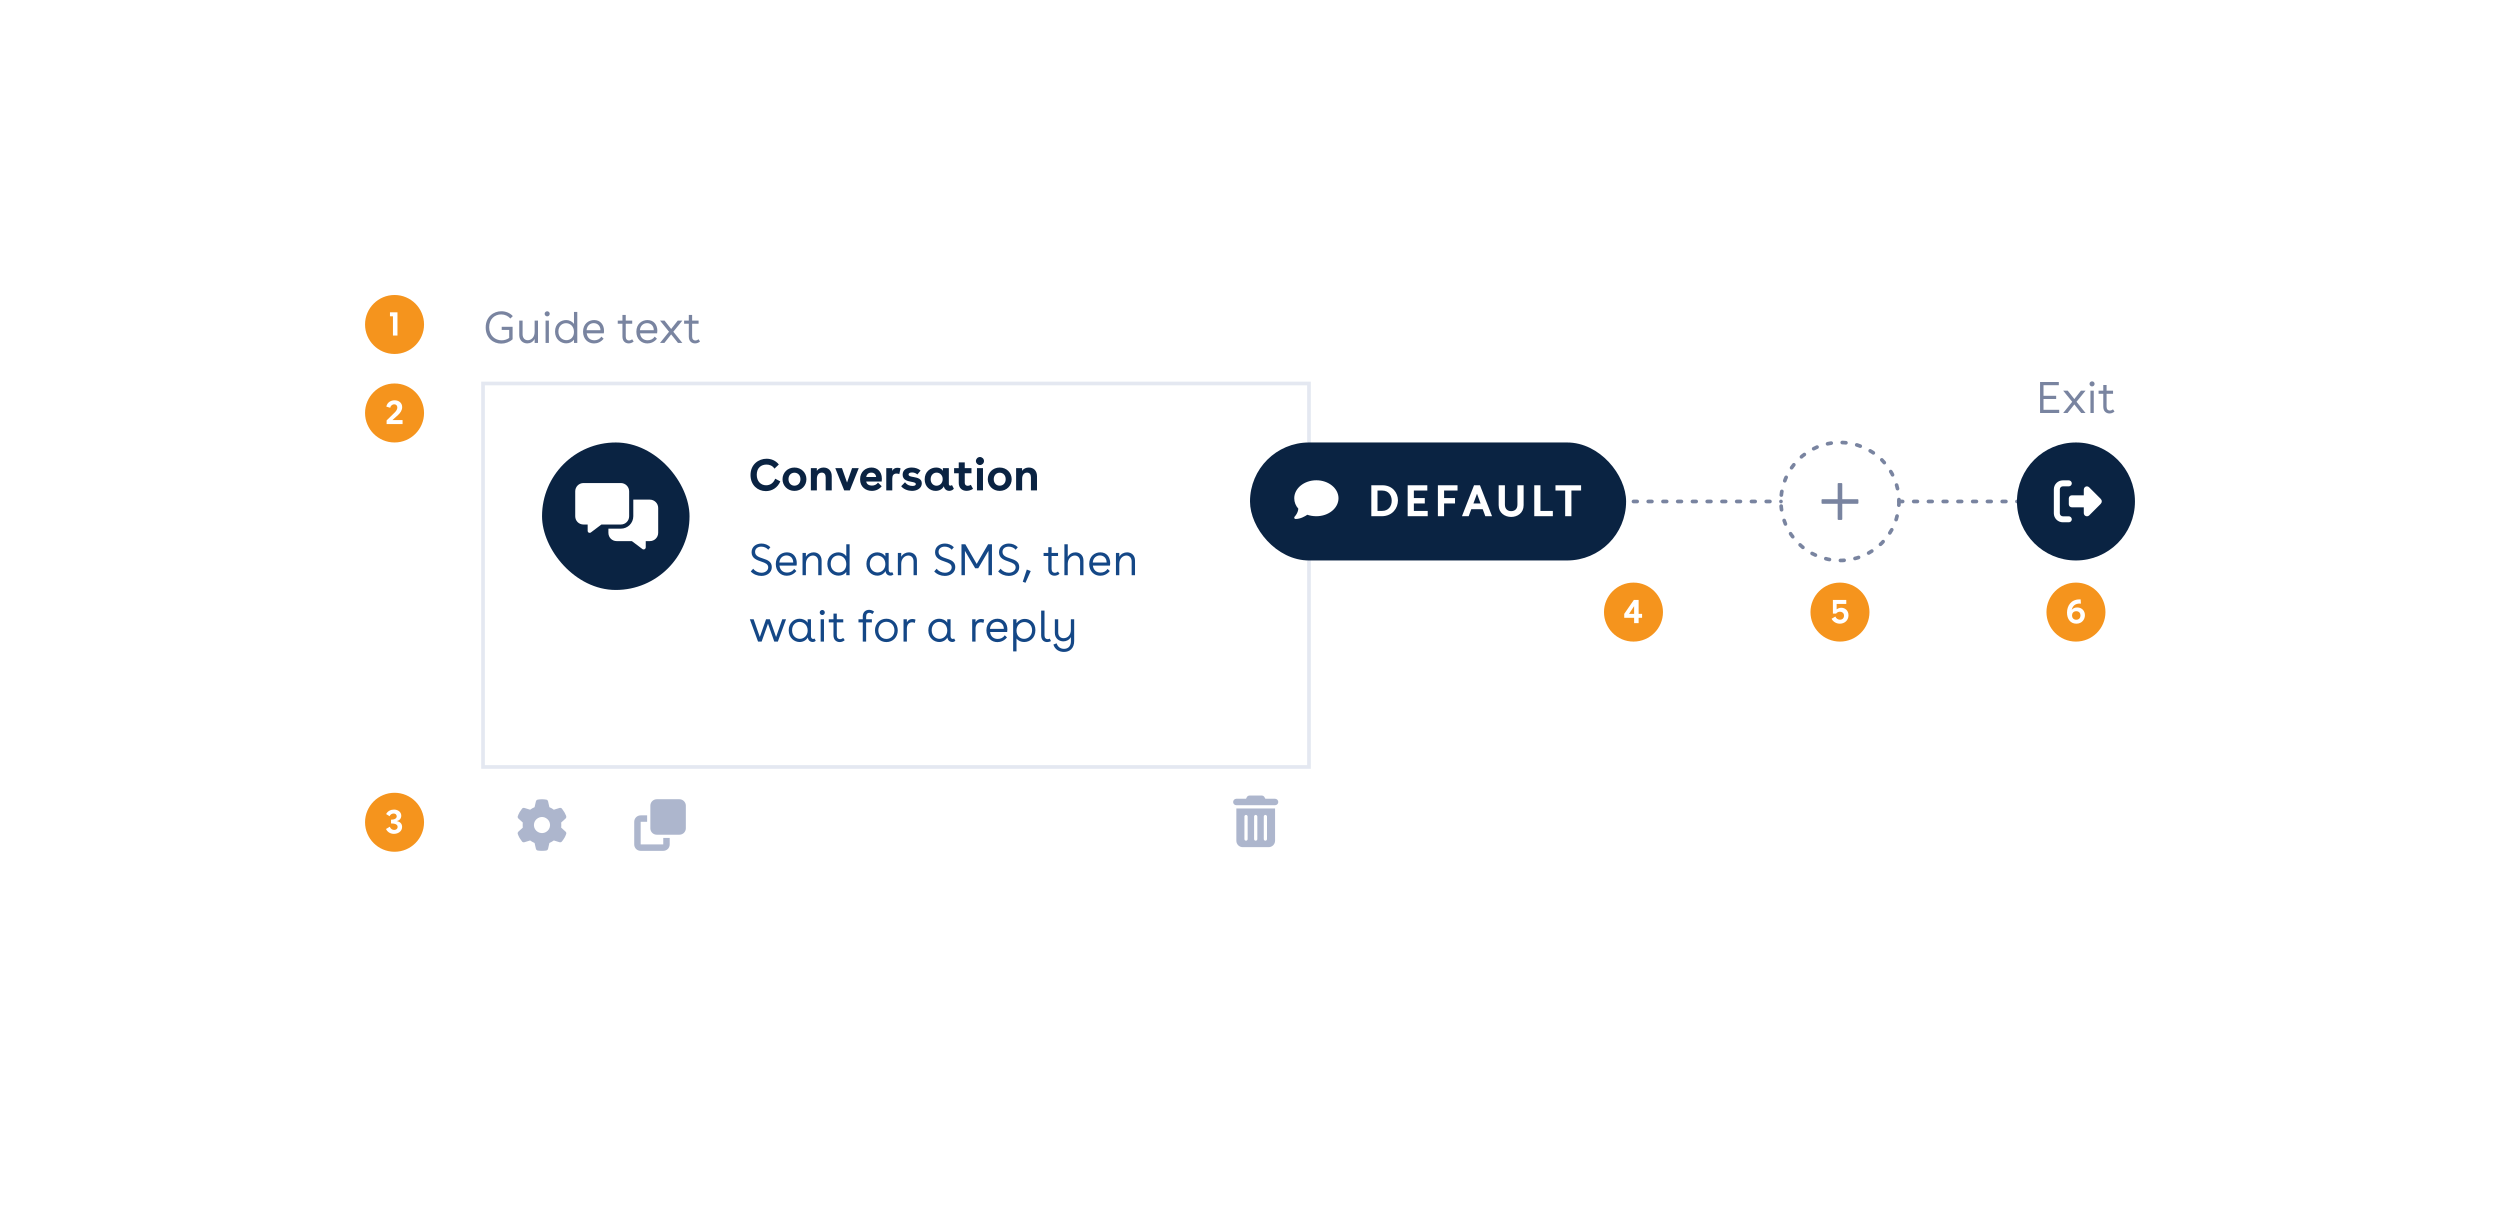 <svg width="678" height="327" viewBox="0 0 678 327" fill="none" xmlns="http://www.w3.org/2000/svg">
<rect width="678" height="327" fill="white"/>
<path d="M363 136H483" stroke="#7984A0" stroke-linecap="round" stroke-dasharray="1 3"/>
<circle cx="499" cy="136" r="16" stroke="#7984A0" stroke-linecap="round" stroke-linejoin="round" stroke-dasharray="1 3"/>
<path d="M503.792 135.375H499.625V131.208C499.625 131.104 499.521 131 499.417 131H498.583C498.453 131 498.375 131.104 498.375 131.208V135.375H494.208C494.078 135.375 494 135.479 494 135.583V136.417C494 136.547 494.078 136.625 494.208 136.625H498.375V140.792C498.375 140.922 498.453 141 498.583 141H499.417C499.521 141 499.625 140.922 499.625 140.792V136.625H503.792C503.896 136.625 504 136.547 504 136.417V135.583C504 135.479 503.896 135.375 503.792 135.375Z" fill="#7984A0"/>
<path d="M363 136C363 140.418 359.418 144 355 144C355 144 355 140.418 355 136C355 131.582 355 128 355 128C359.418 128 363 131.582 363 136Z" fill="#7984A0"/>
<path d="M515 136L547 136" stroke="#7984A0" stroke-linecap="round" stroke-dasharray="1 3"/>
<path d="M558.352 104.464H554.2V107.344H557.632V108.208H554.2V111.136H558.46V112H553.264V103.6H558.352V104.464ZM563.149 108.964L565.597 112H564.409L562.561 109.684L560.725 112H559.537L561.985 108.964L559.537 105.952H560.773L562.561 108.22L564.349 105.952H565.597L563.149 108.964ZM566.676 104.104C566.676 103.732 566.988 103.42 567.372 103.42C567.756 103.42 568.056 103.732 568.056 104.104C568.056 104.488 567.756 104.8 567.372 104.8C566.988 104.8 566.676 104.488 566.676 104.104ZM566.928 112V105.952H567.828V112H566.928ZM573.455 111.604C573.095 111.94 572.627 112.132 572.111 112.132C571.235 112.132 570.407 111.592 570.407 110.284V106.792H569.135V105.952H570.407V104.404H571.307V105.952H573.059V106.792H571.307V110.296C571.307 111.004 571.679 111.34 572.183 111.34C572.459 111.34 572.807 111.208 573.035 111.004L573.455 111.604Z" fill="#7984A0"/>
<circle cx="563" cy="136" r="16" fill="#0A2342"/>
<path d="M566.572 132.15L569.695 135.273C569.873 135.45 570 135.704 570 135.958C570 136.238 569.873 136.491 569.695 136.669L566.572 139.792C566.42 139.945 566.191 140.021 565.963 140.021C565.506 140.021 565.125 139.64 565.125 139.183V137.583H561.875C561.418 137.583 561.062 137.228 561.062 136.771V135.146C561.062 134.714 561.418 134.333 561.875 134.333H565.125V132.759C565.125 132.302 565.506 131.896 565.963 131.896C566.191 131.896 566.42 131.997 566.572 132.15ZM561.062 131.896H559.438C558.98 131.896 558.625 132.277 558.625 132.708V139.208C558.625 139.665 558.98 140.021 559.438 140.021H561.062C561.494 140.021 561.875 140.402 561.875 140.833C561.875 141.29 561.494 141.646 561.062 141.646H559.438C558.092 141.646 557 140.554 557 139.208V132.708C557 131.363 558.092 130.271 559.438 130.271H561.062C561.494 130.271 561.875 130.652 561.875 131.083C561.875 131.54 561.494 131.896 561.062 131.896Z" fill="white"/>
<path d="M139.016 88.632V92.016C138.152 92.796 137.024 93.192 135.932 93.192C133.784 93.192 131.72 91.668 131.72 88.812C131.72 85.86 133.904 84.408 135.968 84.408C137.108 84.408 138.284 84.84 139.076 85.728L138.416 86.388C137.816 85.704 136.952 85.272 135.92 85.272C134.156 85.272 132.668 86.532 132.668 88.74C132.668 91.056 134.324 92.292 136.028 92.292C136.748 92.292 137.504 92.076 138.092 91.644V89.484H136.064V88.632H139.016ZM145.905 86.952V93H144.993V91.92C144.561 92.748 143.793 93.132 142.989 93.132C141.897 93.132 140.817 92.388 140.817 90.864V86.952H141.729V90.648C141.729 91.776 142.401 92.268 143.133 92.268C144.033 92.268 144.993 91.512 144.993 90.024V86.952H145.905ZM147.707 85.104C147.707 84.732 148.019 84.42 148.403 84.42C148.787 84.42 149.087 84.732 149.087 85.104C149.087 85.488 148.787 85.8 148.403 85.8C148.019 85.8 147.707 85.488 147.707 85.104ZM147.959 93V86.952H148.859V93H147.959ZM156.562 84.6V93H155.662V92.112C155.206 92.748 154.414 93.12 153.574 93.12C152.074 93.12 150.526 92.028 150.526 89.928C150.526 87.78 152.098 86.796 153.562 86.796C154.354 86.796 155.158 87.156 155.662 87.84V84.6H156.562ZM153.622 92.256C154.654 92.256 155.662 91.512 155.662 90.012C155.662 88.44 154.558 87.648 153.502 87.648C152.47 87.648 151.438 88.392 151.438 89.916C151.438 91.488 152.554 92.256 153.622 92.256ZM163.7 91.86C163.004 92.736 162.056 93.144 161.108 93.144C159.512 93.144 158.12 91.992 158.12 89.964C158.12 87.864 159.596 86.796 161.144 86.796C162.908 86.796 163.808 88.164 163.808 89.7C163.808 89.892 163.796 90.156 163.748 90.396H159.116C159.284 91.728 160.16 92.28 161.204 92.28C161.948 92.28 162.632 91.992 163.1 91.296L163.7 91.86ZM159.08 89.556H162.848C162.836 88.212 161.912 87.636 161.024 87.636C160.052 87.636 159.188 88.296 159.08 89.556ZM171.853 92.604C171.493 92.94 171.025 93.132 170.509 93.132C169.633 93.132 168.805 92.592 168.805 91.284V87.792H167.533V86.952H168.805V85.404H169.705V86.952H171.457V87.792H169.705V91.296C169.705 92.004 170.077 92.34 170.581 92.34C170.857 92.34 171.205 92.208 171.433 92.004L171.853 92.604ZM178.16 91.86C177.464 92.736 176.516 93.144 175.568 93.144C173.972 93.144 172.58 91.992 172.58 89.964C172.58 87.864 174.056 86.796 175.604 86.796C177.368 86.796 178.268 88.164 178.268 89.7C178.268 89.892 178.256 90.156 178.208 90.396H173.576C173.744 91.728 174.62 92.28 175.664 92.28C176.408 92.28 177.092 91.992 177.56 91.296L178.16 91.86ZM173.54 89.556H177.308C177.296 88.212 176.372 87.636 175.484 87.636C174.512 87.636 173.648 88.296 173.54 89.556ZM182.606 89.964L185.054 93H183.866L182.018 90.684L180.182 93H178.994L181.442 89.964L178.994 86.952H180.23L182.018 89.22L183.806 86.952H185.054L182.606 89.964ZM189.853 92.604C189.493 92.94 189.025 93.132 188.509 93.132C187.633 93.132 186.805 92.592 186.805 91.284V87.792H185.533V86.952H186.805V85.404H187.705V86.952H189.457V87.792H187.705V91.296C187.705 92.004 188.077 92.34 188.581 92.34C188.857 92.34 189.205 92.208 189.433 92.004L189.853 92.604Z" fill="#7984A0"/>
<rect x="131" y="104" width="224" height="104" fill="white"/>
<rect x="131" y="104" width="224" height="104" stroke="#E4E8F1"/>
<rect x="147" y="120" width="40" height="40" rx="20" fill="#0A2342"/>
<path d="M158.25 131H168.375C169.605 131 170.625 132.02 170.625 133.25V140C170.625 141.266 169.605 142.25 168.375 142.25H163.102L160.254 144.395C160.078 144.535 159.867 144.535 159.656 144.465C159.48 144.359 159.375 144.184 159.375 143.937V142.25H158.25C156.984 142.25 156 141.266 156 140V133.25C156 132.02 156.984 131 158.25 131ZM168.375 143.375C170.238 143.375 171.75 141.863 171.75 140V135.5H176.25C177.48 135.5 178.5 136.52 178.5 137.75V144.5C178.5 145.766 177.48 146.75 176.25 146.75H175.125V148.437C175.125 148.684 174.984 148.859 174.809 148.965C174.598 149.035 174.387 149.035 174.211 148.895L171.363 146.75H167.25C165.984 146.75 165 145.766 165 144.5V143.375H168.375Z" fill="white"/>
<path d="M211.616 130.552C210.884 132.292 209.36 133.192 207.704 133.192C205.484 133.192 203.54 131.572 203.54 128.836C203.54 125.932 205.736 124.408 207.908 124.408C209.06 124.408 210.332 124.84 211.22 125.968L210.032 127.096C209.492 126.256 208.64 125.992 207.872 125.992C206.432 125.992 205.232 126.868 205.232 128.752C205.232 130.552 206.348 131.608 207.776 131.608C208.88 131.608 209.768 130.996 210.236 129.82L211.616 130.552ZM215.449 126.796C217.333 126.796 218.701 128.2 218.701 129.964C218.701 131.728 217.333 133.132 215.449 133.132C213.589 133.132 212.221 131.728 212.221 129.964C212.221 128.2 213.589 126.796 215.449 126.796ZM215.449 128.2C214.525 128.2 213.841 128.896 213.841 129.952C213.841 131.008 214.525 131.716 215.449 131.716C216.397 131.716 217.081 131.008 217.081 129.952C217.081 128.896 216.397 128.2 215.449 128.2ZM223.349 126.796C224.585 126.796 225.569 127.6 225.569 129.148V133H223.925V129.496C223.925 128.728 223.637 128.176 222.869 128.176C221.993 128.176 221.537 128.896 221.537 129.844V133H219.905V126.952H221.525V127.696C221.921 127.096 222.605 126.796 223.349 126.796ZM232.896 126.952L230.472 133H228.948L226.524 126.952H228.336L229.716 130.864L231.084 126.952H232.896ZM239.16 129.832C239.16 130.036 239.148 130.276 239.112 130.6H234.924C235.056 131.428 235.812 131.692 236.46 131.692C237.132 131.692 237.72 131.428 238.116 130.888L239.112 131.872C238.452 132.688 237.516 133.132 236.448 133.132C234.84 133.132 233.256 132.112 233.256 129.988C233.256 127.888 234.804 126.796 236.352 126.796C237.828 126.796 239.16 127.804 239.16 129.832ZM237.612 129.364C237.54 128.596 237.012 128.176 236.292 128.176C235.524 128.176 235.02 128.668 234.924 129.364H237.612ZM241.974 127.744C242.238 127.096 242.838 126.868 243.306 126.868C243.654 126.868 243.99 126.892 244.23 127.036L243.882 128.584C243.69 128.476 243.438 128.428 243.162 128.428C242.346 128.428 241.986 128.92 241.986 129.796V133H240.354V126.952H241.974V127.744ZM249.991 131.08C249.991 132.412 248.695 133.132 247.339 133.132C246.271 133.132 245.023 132.688 244.399 131.86L245.443 130.792C246.031 131.596 246.835 131.788 247.447 131.788C247.987 131.788 248.371 131.644 248.371 131.296C248.371 130.924 247.939 130.816 247.195 130.672C246.151 130.468 244.795 130.216 244.795 128.74C244.795 127.336 246.019 126.796 247.267 126.796C248.215 126.796 249.079 127.108 249.667 127.612L248.791 128.68C248.431 128.368 247.975 128.128 247.339 128.128C246.595 128.128 246.403 128.44 246.403 128.692C246.403 129.16 247.075 129.244 247.843 129.388C248.815 129.568 249.991 129.82 249.991 131.08ZM258.683 132.532C258.419 132.916 257.903 133.12 257.435 133.12C256.667 133.12 256.079 132.58 255.971 131.872C255.635 132.58 254.807 133.132 253.751 133.132C252.239 133.132 250.775 132.016 250.775 130C250.775 127.888 252.359 126.796 253.907 126.796C254.687 126.796 255.335 127.072 255.707 127.684V126.952H257.327V131.26C257.327 131.584 257.519 131.716 257.735 131.716C257.891 131.716 258.059 131.656 258.179 131.548L258.683 132.532ZM253.979 131.728C254.855 131.728 255.659 131.044 255.659 129.94C255.659 128.86 254.891 128.176 254.015 128.176C253.151 128.176 252.395 128.848 252.395 129.964C252.395 131.056 253.127 131.728 253.979 131.728ZM263.886 132.58C263.346 132.928 262.722 133.12 262.134 133.12C261.006 133.12 260.01 132.436 260.01 130.96V128.356H258.75V126.952H260.01V125.404H261.642V126.952H263.466V128.356H261.642V130.936C261.642 131.512 262.014 131.752 262.47 131.752C262.734 131.752 263.034 131.656 263.298 131.488L263.886 132.58ZM264.666 125.032C264.666 124.432 265.17 123.94 265.758 123.94C266.358 123.94 266.862 124.432 266.862 125.032C266.862 125.62 266.358 126.124 265.758 126.124C265.17 126.124 264.666 125.62 264.666 125.032ZM264.954 133V126.952H266.586V133H264.954ZM271.113 126.796C272.997 126.796 274.365 128.2 274.365 129.964C274.365 131.728 272.997 133.132 271.113 133.132C269.253 133.132 267.885 131.728 267.885 129.964C267.885 128.2 269.253 126.796 271.113 126.796ZM271.113 128.2C270.189 128.2 269.505 128.896 269.505 129.952C269.505 131.008 270.189 131.716 271.113 131.716C272.061 131.716 272.745 131.008 272.745 129.952C272.745 128.896 272.061 128.2 271.113 128.2ZM279.013 126.796C280.249 126.796 281.233 127.6 281.233 129.148V133H279.589V129.496C279.589 128.728 279.301 128.176 278.533 128.176C277.657 128.176 277.201 128.896 277.201 129.844V133H275.569V126.952H277.189V127.696C277.585 127.096 278.269 126.796 279.013 126.796Z" fill="#0A2342"/>
<path d="M209.312 153.792C209.312 155.34 207.956 156.192 206.48 156.192C205.424 156.192 204.296 155.76 203.6 154.968L204.272 154.236C204.8 154.968 205.7 155.328 206.504 155.328C207.5 155.328 208.34 154.752 208.34 153.864C208.34 152.976 207.512 152.664 206.564 152.34C205.292 151.908 203.828 151.44 203.828 149.772C203.828 148.224 205.112 147.408 206.504 147.408C207.356 147.408 208.256 147.72 208.928 148.404L208.352 149.088C207.896 148.536 207.164 148.248 206.468 148.248C205.592 148.248 204.776 148.704 204.776 149.664C204.776 150.768 205.82 151.104 206.912 151.464C208.088 151.848 209.312 152.28 209.312 153.792ZM215.977 154.86C215.281 155.736 214.333 156.144 213.385 156.144C211.789 156.144 210.397 154.992 210.397 152.964C210.397 150.864 211.873 149.796 213.421 149.796C215.185 149.796 216.085 151.164 216.085 152.7C216.085 152.892 216.073 153.156 216.025 153.396H211.393C211.561 154.728 212.437 155.28 213.481 155.28C214.225 155.28 214.909 154.992 215.377 154.296L215.977 154.86ZM211.357 152.556H215.125C215.113 151.212 214.189 150.636 213.301 150.636C212.329 150.636 211.465 151.296 211.357 152.556ZM222.82 152.052V156H221.908V152.268C221.908 151.176 221.224 150.66 220.48 150.66C219.568 150.66 218.56 151.44 218.56 152.928V156H217.648V149.952H218.56V150.996C219.004 150.192 219.855 149.796 220.66 149.796C221.776 149.796 222.82 150.528 222.82 152.052ZM230.413 147.6V156H229.513V155.112C229.057 155.748 228.265 156.12 227.425 156.12C225.925 156.12 224.377 155.028 224.377 152.928C224.377 150.78 225.949 149.796 227.413 149.796C228.205 149.796 229.009 150.156 229.513 150.84V147.6H230.413ZM227.473 155.256C228.505 155.256 229.513 154.512 229.513 153.012C229.513 151.44 228.409 150.648 227.353 150.648C226.321 150.648 225.289 151.392 225.289 152.916C225.289 154.488 226.405 155.256 227.473 155.256ZM242.303 155.796C242.087 155.988 241.823 156.108 241.475 156.108C240.803 156.108 240.251 155.688 240.143 154.872C239.783 155.556 238.955 156.12 237.935 156.12C236.531 156.12 234.971 155.04 234.971 152.94C234.971 150.84 236.519 149.796 237.923 149.796C238.703 149.796 239.603 150.132 240.107 150.888V149.952H241.007V154.56C241.007 155.028 241.283 155.28 241.583 155.28C241.727 155.28 241.871 155.232 241.991 155.172L242.303 155.796ZM237.995 155.256C238.991 155.256 240.107 154.488 240.107 152.988C240.107 151.428 238.931 150.66 237.923 150.66C236.903 150.66 235.883 151.44 235.883 152.94C235.883 154.512 237.011 155.256 237.995 155.256ZM248.671 152.052V156H247.759V152.268C247.759 151.176 247.075 150.66 246.331 150.66C245.419 150.66 244.411 151.44 244.411 152.928V156H243.499V149.952H244.411V150.996C244.855 150.192 245.707 149.796 246.511 149.796C247.627 149.796 248.671 150.528 248.671 152.052ZM259.07 153.792C259.07 155.34 257.714 156.192 256.238 156.192C255.182 156.192 254.054 155.76 253.358 154.968L254.03 154.236C254.558 154.968 255.458 155.328 256.262 155.328C257.258 155.328 258.098 154.752 258.098 153.864C258.098 152.976 257.27 152.664 256.322 152.34C255.05 151.908 253.586 151.44 253.586 149.772C253.586 148.224 254.87 147.408 256.262 147.408C257.114 147.408 258.014 147.72 258.686 148.404L258.11 149.088C257.654 148.536 256.922 148.248 256.226 148.248C255.35 148.248 254.534 148.704 254.534 149.664C254.534 150.768 255.578 151.104 256.67 151.464C257.846 151.848 259.07 152.28 259.07 153.792ZM260.752 156V147.6H261.796L264.88 152.94L267.976 147.6H269.02V156H268.072V149.4L265.3 154.116H264.472L261.688 149.4V156H260.752ZM276.414 153.792C276.414 155.34 275.058 156.192 273.582 156.192C272.526 156.192 271.398 155.76 270.702 154.968L271.374 154.236C271.902 154.968 272.802 155.328 273.606 155.328C274.602 155.328 275.442 154.752 275.442 153.864C275.442 152.976 274.614 152.664 273.666 152.34C272.394 151.908 270.93 151.44 270.93 149.772C270.93 148.224 272.214 147.408 273.606 147.408C274.458 147.408 275.358 147.72 276.03 148.404L275.454 149.088C274.998 148.536 274.266 148.248 273.57 148.248C272.694 148.248 271.878 148.704 271.878 149.664C271.878 150.768 272.922 151.104 274.014 151.464C275.19 151.848 276.414 152.28 276.414 153.792ZM277.376 157.764L278.468 154.464L279.536 154.86L278.108 158.052L277.376 157.764ZM287.341 155.604C286.981 155.94 286.513 156.132 285.997 156.132C285.121 156.132 284.293 155.592 284.293 154.284V150.792H283.021V149.952H284.293V148.404H285.193V149.952H286.945V150.792H285.193V154.296C285.193 155.004 285.565 155.34 286.069 155.34C286.345 155.34 286.693 155.208 286.921 155.004L287.341 155.604ZM291.675 149.796C292.791 149.796 293.835 150.528 293.835 152.052V156H292.923V152.268C292.923 151.176 292.239 150.66 291.495 150.66C290.583 150.66 289.575 151.44 289.575 152.928V156H288.663V147.6H289.575V151.044C290.007 150.204 290.859 149.796 291.675 149.796ZM300.973 154.86C300.277 155.736 299.329 156.144 298.381 156.144C296.785 156.144 295.393 154.992 295.393 152.964C295.393 150.864 296.869 149.796 298.417 149.796C300.181 149.796 301.081 151.164 301.081 152.7C301.081 152.892 301.069 153.156 301.021 153.396H296.389C296.557 154.728 297.433 155.28 298.477 155.28C299.221 155.28 299.905 154.992 300.373 154.296L300.973 154.86ZM296.353 152.556H300.121C300.109 151.212 299.185 150.636 298.297 150.636C297.325 150.636 296.461 151.296 296.353 152.556ZM307.816 152.052V156H306.904V152.268C306.904 151.176 306.22 150.66 305.476 150.66C304.564 150.66 303.556 151.44 303.556 152.928V156H302.644V149.952H303.556V150.996C304 150.192 304.852 149.796 305.656 149.796C306.772 149.796 307.816 150.528 307.816 152.052ZM213.176 167.952L210.956 174H209.984L208.28 169.14L206.552 174H205.58L203.36 167.952H204.392L206.06 172.752L207.752 167.952H208.784L210.476 172.752L212.144 167.952H213.176ZM221.233 173.796C221.017 173.988 220.753 174.108 220.405 174.108C219.733 174.108 219.181 173.688 219.073 172.872C218.713 173.556 217.885 174.12 216.865 174.12C215.461 174.12 213.901 173.04 213.901 170.94C213.901 168.84 215.449 167.796 216.853 167.796C217.633 167.796 218.533 168.132 219.037 168.888V167.952H219.937V172.56C219.937 173.028 220.213 173.28 220.513 173.28C220.657 173.28 220.801 173.232 220.921 173.172L221.233 173.796ZM216.925 173.256C217.921 173.256 219.037 172.488 219.037 170.988C219.037 169.428 217.861 168.66 216.853 168.66C215.833 168.66 214.813 169.44 214.813 170.94C214.813 172.512 215.941 173.256 216.925 173.256ZM222.309 166.104C222.309 165.732 222.621 165.42 223.005 165.42C223.389 165.42 223.689 165.732 223.689 166.104C223.689 166.488 223.389 166.8 223.005 166.8C222.621 166.8 222.309 166.488 222.309 166.104ZM222.561 174V167.952H223.461V174H222.561ZM229.087 173.604C228.727 173.94 228.259 174.132 227.743 174.132C226.867 174.132 226.039 173.592 226.039 172.284V168.792H224.767V167.952H226.039V166.404H226.939V167.952H228.691V168.792H226.939V172.296C226.939 173.004 227.311 173.34 227.815 173.34C228.091 173.34 228.439 173.208 228.667 173.004L229.087 173.604ZM233.982 167.172C233.982 165.948 234.822 165.384 235.698 165.384C236.19 165.384 236.706 165.564 237.066 165.888L236.574 166.548C236.346 166.308 236.034 166.188 235.758 166.188C235.302 166.188 234.894 166.476 234.894 167.196V167.952H236.454V168.792H234.894V174H233.982V168.792H232.818V167.952H233.982V167.172ZM240.387 167.796C242.175 167.796 243.471 169.152 243.471 170.964C243.471 172.776 242.175 174.132 240.387 174.132C238.599 174.132 237.291 172.776 237.291 170.964C237.291 169.152 238.599 167.796 240.387 167.796ZM240.387 168.624C239.103 168.624 238.203 169.608 238.203 170.952C238.203 172.296 239.103 173.28 240.387 173.28C241.659 173.28 242.571 172.296 242.571 170.952C242.571 169.608 241.659 168.624 240.387 168.624ZM247.434 167.868C247.746 167.868 248.046 167.928 248.286 168.036L248.094 168.936C247.866 168.828 247.602 168.768 247.362 168.768C246.534 168.768 245.946 169.38 245.946 170.472V174H245.034V167.952H245.946V168.768C246.27 168.132 246.846 167.868 247.434 167.868ZM259.096 173.796C258.88 173.988 258.616 174.108 258.268 174.108C257.596 174.108 257.044 173.688 256.936 172.872C256.576 173.556 255.748 174.12 254.728 174.12C253.324 174.12 251.764 173.04 251.764 170.94C251.764 168.84 253.312 167.796 254.716 167.796C255.496 167.796 256.396 168.132 256.9 168.888V167.952H257.8V172.56C257.8 173.028 258.076 173.28 258.376 173.28C258.52 173.28 258.664 173.232 258.784 173.172L259.096 173.796ZM254.788 173.256C255.784 173.256 256.9 172.488 256.9 170.988C256.9 169.428 255.724 168.66 254.716 168.66C253.696 168.66 252.676 169.44 252.676 170.94C252.676 172.512 253.804 173.256 254.788 173.256ZM266.055 167.868C266.367 167.868 266.667 167.928 266.907 168.036L266.715 168.936C266.487 168.828 266.223 168.768 265.983 168.768C265.155 168.768 264.567 169.38 264.567 170.472V174H263.655V167.952H264.567V168.768C264.891 168.132 265.467 167.868 266.055 167.868ZM273.094 172.86C272.398 173.736 271.45 174.144 270.502 174.144C268.906 174.144 267.514 172.992 267.514 170.964C267.514 168.864 268.99 167.796 270.538 167.796C272.302 167.796 273.202 169.164 273.202 170.7C273.202 170.892 273.19 171.156 273.142 171.396H268.51C268.678 172.728 269.554 173.28 270.598 173.28C271.342 173.28 272.026 172.992 272.494 172.296L273.094 172.86ZM268.474 170.556H272.242C272.23 169.212 271.306 168.636 270.418 168.636C269.446 168.636 268.582 169.296 268.474 170.556ZM277.945 167.844C279.361 167.844 280.801 168.84 280.801 170.892C280.801 173.04 279.265 174.12 277.753 174.12C276.937 174.12 276.145 173.796 275.677 173.16V176.652H274.765V167.952H275.677V169.02C276.181 168.3 276.985 167.844 277.945 167.844ZM277.729 173.256C278.773 173.256 279.901 172.476 279.901 170.928C279.901 169.44 278.869 168.696 277.825 168.696C276.745 168.696 275.677 169.5 275.677 171.024C275.677 172.512 276.697 173.256 277.729 173.256ZM285.022 173.868C284.722 174.036 284.35 174.132 283.99 174.132C283.162 174.132 282.358 173.628 282.358 172.284V165.6H283.27V172.296C283.27 173.052 283.666 173.34 284.134 173.34C284.326 173.34 284.518 173.28 284.71 173.208L285.022 173.868ZM291.318 167.952V173.844C291.318 175.812 290.118 176.808 288.546 176.808C287.298 176.808 286.11 176.196 285.678 174.804L286.554 174.468C286.89 175.536 287.706 175.968 288.57 175.968C289.662 175.968 290.442 175.26 290.43 173.892L290.418 172.776C289.998 173.532 289.23 173.94 288.402 173.94C287.238 173.94 286.074 173.148 286.074 171.648V167.952H286.986V171.456C286.986 172.572 287.61 173.076 288.45 173.076C289.506 173.076 290.418 172.284 290.418 170.808V167.952H291.318Z" fill="#144786"/>
<rect x="339" y="120" width="102" height="32" rx="16" fill="#0A2342"/>
<path d="M363 135.125C363 137.82 360.305 140 357 140C356.109 140 355.289 139.859 354.539 139.602C354.281 139.789 353.812 140.07 353.273 140.305C352.711 140.562 352.031 140.75 351.375 140.75C351.211 140.75 351.07 140.68 351.023 140.539C350.953 140.398 351 140.234 351.094 140.117C351.117 140.117 351.117 140.094 351.141 140.07C351.164 140.047 351.211 140 351.258 139.953C351.352 139.836 351.469 139.648 351.609 139.438C351.844 139.062 352.055 138.547 352.102 137.961C351.398 137.164 351 136.203 351 135.125C351 132.453 353.672 130.25 357 130.25C360.305 130.25 363 132.453 363 135.125Z" fill="white"/>
<path d="M371.9 140V131.6H374.876C377.648 131.6 379.124 133.64 379.124 135.704C379.124 137.768 377.672 140 374.684 140H371.9ZM374.876 133.04H373.58V138.56H374.816C376.556 138.56 377.432 137.276 377.432 135.8C377.432 134.336 376.568 133.04 374.876 133.04ZM387.088 133.04H383.44V135.08H386.404V136.532H383.44V138.56H387.196V140H381.76V131.6H387.088V133.04ZM391.636 136.532V140H389.956V131.6H395.284V133.04H391.636V135.08H394.6V136.532H391.636ZM402.819 140L402.111 138.092H399.015L398.307 140H396.483L399.759 131.6H401.367L404.643 140H402.819ZM399.591 136.532H401.535L400.563 133.904L399.591 136.532ZM409.823 140.192C408.143 140.192 406.439 139.136 406.439 137.012V131.6H408.131V136.832C408.131 138.068 408.887 138.62 409.823 138.62C410.759 138.62 411.527 138.092 411.527 136.832V131.6H413.207V137.012C413.207 139.148 411.515 140.192 409.823 140.192ZM416.091 131.6H417.771V138.56H421.131V140H416.091V131.6ZM426.165 133.04V140H424.473V133.04H421.845V131.6H428.793V133.04H426.165Z" fill="white"/>
<path d="M153.535 221.316C153.645 221.562 153.562 221.809 153.371 222L152.195 223.066C152.223 223.285 152.223 223.531 152.223 223.75C152.223 223.996 152.223 224.242 152.195 224.461L153.371 225.527C153.562 225.691 153.645 225.965 153.535 226.211C153.426 226.539 153.289 226.84 153.125 227.141L152.988 227.359C152.797 227.66 152.605 227.961 152.387 228.207C152.223 228.426 151.949 228.48 151.703 228.398L150.199 227.934C149.816 228.207 149.406 228.426 148.996 228.617L148.641 230.176C148.586 230.422 148.395 230.613 148.148 230.668C147.766 230.723 147.383 230.75 146.973 230.75C146.59 230.75 146.207 230.723 145.824 230.668C145.578 230.613 145.387 230.422 145.332 230.176L144.977 228.617C144.539 228.426 144.156 228.207 143.773 227.934L142.27 228.398C142.023 228.48 141.75 228.426 141.586 228.234C141.367 227.961 141.176 227.66 140.984 227.359L140.848 227.141C140.684 226.84 140.547 226.539 140.438 226.211C140.328 225.965 140.41 225.719 140.602 225.527L141.777 224.461C141.75 224.242 141.75 223.996 141.75 223.75C141.75 223.531 141.75 223.285 141.777 223.066L140.602 222C140.41 221.809 140.328 221.562 140.438 221.316C140.547 220.988 140.684 220.688 140.848 220.387L140.984 220.168C141.176 219.867 141.367 219.566 141.586 219.293C141.75 219.102 142.023 219.047 142.27 219.129L143.773 219.594C144.156 219.32 144.566 219.074 144.977 218.91L145.332 217.352C145.387 217.105 145.578 216.914 145.824 216.859C146.207 216.805 146.59 216.75 147 216.75C147.383 216.75 147.766 216.805 148.148 216.859C148.395 216.887 148.586 217.105 148.641 217.352L148.996 218.91C149.434 219.074 149.816 219.32 150.199 219.594L151.703 219.129C151.949 219.047 152.223 219.102 152.387 219.293C152.605 219.566 152.797 219.867 152.988 220.168L153.125 220.387C153.289 220.688 153.426 220.988 153.562 221.316H153.535ZM147 225.938C147.766 225.938 148.477 225.527 148.887 224.844C149.27 224.188 149.27 223.34 148.887 222.656C148.477 222 147.766 221.562 147 221.562C146.207 221.562 145.496 222 145.086 222.656C144.703 223.34 144.703 224.188 145.086 224.844C145.496 225.527 146.207 225.938 147 225.938Z" fill="#ADB6CD"/>
<path d="M179.875 229V227.25H181.625V229C181.625 229.984 180.832 230.75 179.875 230.75H173.75C172.766 230.75 172 229.984 172 229V222.875C172 221.918 172.766 221.125 173.75 221.125H175.5V222.875H173.75V229H179.875ZM178.125 226.375C177.141 226.375 176.375 225.609 176.375 224.625V218.5C176.375 217.543 177.141 216.75 178.125 216.75H184.25C185.207 216.75 186 217.543 186 218.5V224.625C186 225.609 185.207 226.375 184.25 226.375H178.125Z" fill="#ADB6CD"/>
<path d="M338.115 216.242C338.252 215.941 338.552 215.75 338.88 215.75H342.189C342.517 215.75 342.818 215.941 342.955 216.242L343.173 216.625H345.798C346.263 216.625 346.673 217.035 346.673 217.5C346.673 217.992 346.263 218.375 345.798 218.375H335.298C334.806 218.375 334.423 217.992 334.423 217.5C334.423 217.035 334.806 216.625 335.298 216.625H337.923L338.115 216.242ZM335.298 219.25H345.798V228C345.798 228.984 345.005 229.75 344.048 229.75H337.048C336.064 229.75 335.298 228.984 335.298 228V219.25ZM337.923 221C337.677 221 337.486 221.219 337.486 221.438V227.562C337.486 227.809 337.677 228 337.923 228C338.142 228 338.361 227.809 338.361 227.562V221.438C338.361 221.219 338.142 221 337.923 221ZM340.548 221C340.302 221 340.111 221.219 340.111 221.438V227.562C340.111 227.809 340.302 228 340.548 228C340.767 228 340.986 227.809 340.986 227.562V221.438C340.986 221.219 340.767 221 340.548 221ZM343.173 221C342.927 221 342.736 221.219 342.736 221.438V227.562C342.736 227.809 342.927 228 343.173 228C343.392 228 343.611 227.809 343.611 227.562V221.438C343.611 221.219 343.392 221 343.173 221Z" fill="#ADB6CD"/>
<circle cx="107" cy="88" r="8" fill="#F5941D"/>
<path d="M106.568 91H107.792V84.7H105.758V85.78H106.568V91Z" fill="white"/>
<circle cx="107" cy="112" r="8" fill="#F5941D"/>
<path d="M109.177 113.929H106.423L107.962 112.534C108.529 112.021 109.069 111.301 109.069 110.41C109.069 109.231 108.124 108.556 107.017 108.556C106 108.556 104.983 109.141 104.776 110.275L105.838 110.59C105.955 109.924 106.495 109.645 106.918 109.645C107.422 109.645 107.755 109.996 107.755 110.518C107.755 111.013 107.44 111.472 107.071 111.841L104.848 114.019V115H109.177V113.929Z" fill="white"/>
<circle cx="107" cy="223" r="8" fill="#F5941D"/>
<path d="M107.573 222.67C108.365 222.544 108.824 221.941 108.824 221.221C108.824 220.159 107.861 219.556 106.862 219.556C105.998 219.556 105.134 219.943 104.72 220.78L105.656 221.356C105.854 220.861 106.322 220.627 106.772 220.627C107.204 220.627 107.591 220.897 107.591 221.383C107.591 221.95 106.988 222.301 106.043 222.301V223.318C107.042 223.318 107.834 223.534 107.834 224.263C107.834 224.803 107.393 225.082 106.898 225.082C106.43 225.082 105.935 224.812 105.71 224.209L104.684 224.821C105.089 225.712 105.944 226.144 106.826 226.144C107.951 226.144 109.049 225.478 109.049 224.272C109.049 223.48 108.635 222.886 107.573 222.67Z" fill="white"/>
<circle cx="443" cy="166" r="8" fill="#F5941D"/>
<path d="M445.333 166.48H444.397V162.7H443.101L440.491 166.48V167.551H443.173V169H444.397V167.551H445.333V166.48ZM443.173 164.392V166.48H441.796L443.173 164.392Z" fill="white"/>
<circle cx="499" cy="166" r="8" fill="#F5941D"/>
<path d="M501.312 166.858C501.312 165.526 500.331 164.824 499.35 164.824C498.909 164.824 498.468 164.968 498.099 165.265V163.78H500.709V162.7H497.082V166.417H497.946C498.216 166.066 498.603 165.895 498.99 165.895C499.548 165.895 500.097 166.246 500.097 166.966C500.097 167.677 499.602 168.073 499.026 168.073C498.531 168.073 497.973 167.794 497.748 167.2L496.722 167.812C497.199 168.721 498.108 169.144 498.972 169.144C500.196 169.144 501.312 168.298 501.312 166.858Z" fill="white"/>
<circle cx="563" cy="166" r="8" fill="#F5941D"/>
<path d="M563.326 164.743C562.588 164.743 562.129 165.04 561.841 165.427C562.138 164.167 562.948 163.69 564.001 163.69C564.145 163.69 564.235 163.699 564.343 163.708L564.271 162.565C564.163 162.556 564.073 162.556 563.983 162.556C561.598 162.556 560.572 164.374 560.572 166.156C560.572 167.803 561.445 169.135 563.092 169.144C564.667 169.153 565.432 167.929 565.432 166.84C565.432 165.778 564.712 164.743 563.326 164.743ZM563.083 168.082C562.273 168.082 561.931 167.461 561.931 166.912C561.931 166.372 562.264 165.76 563.083 165.76C563.902 165.76 564.226 166.363 564.226 166.912C564.226 167.452 563.902 168.082 563.083 168.082Z" fill="white"/>
</svg>
